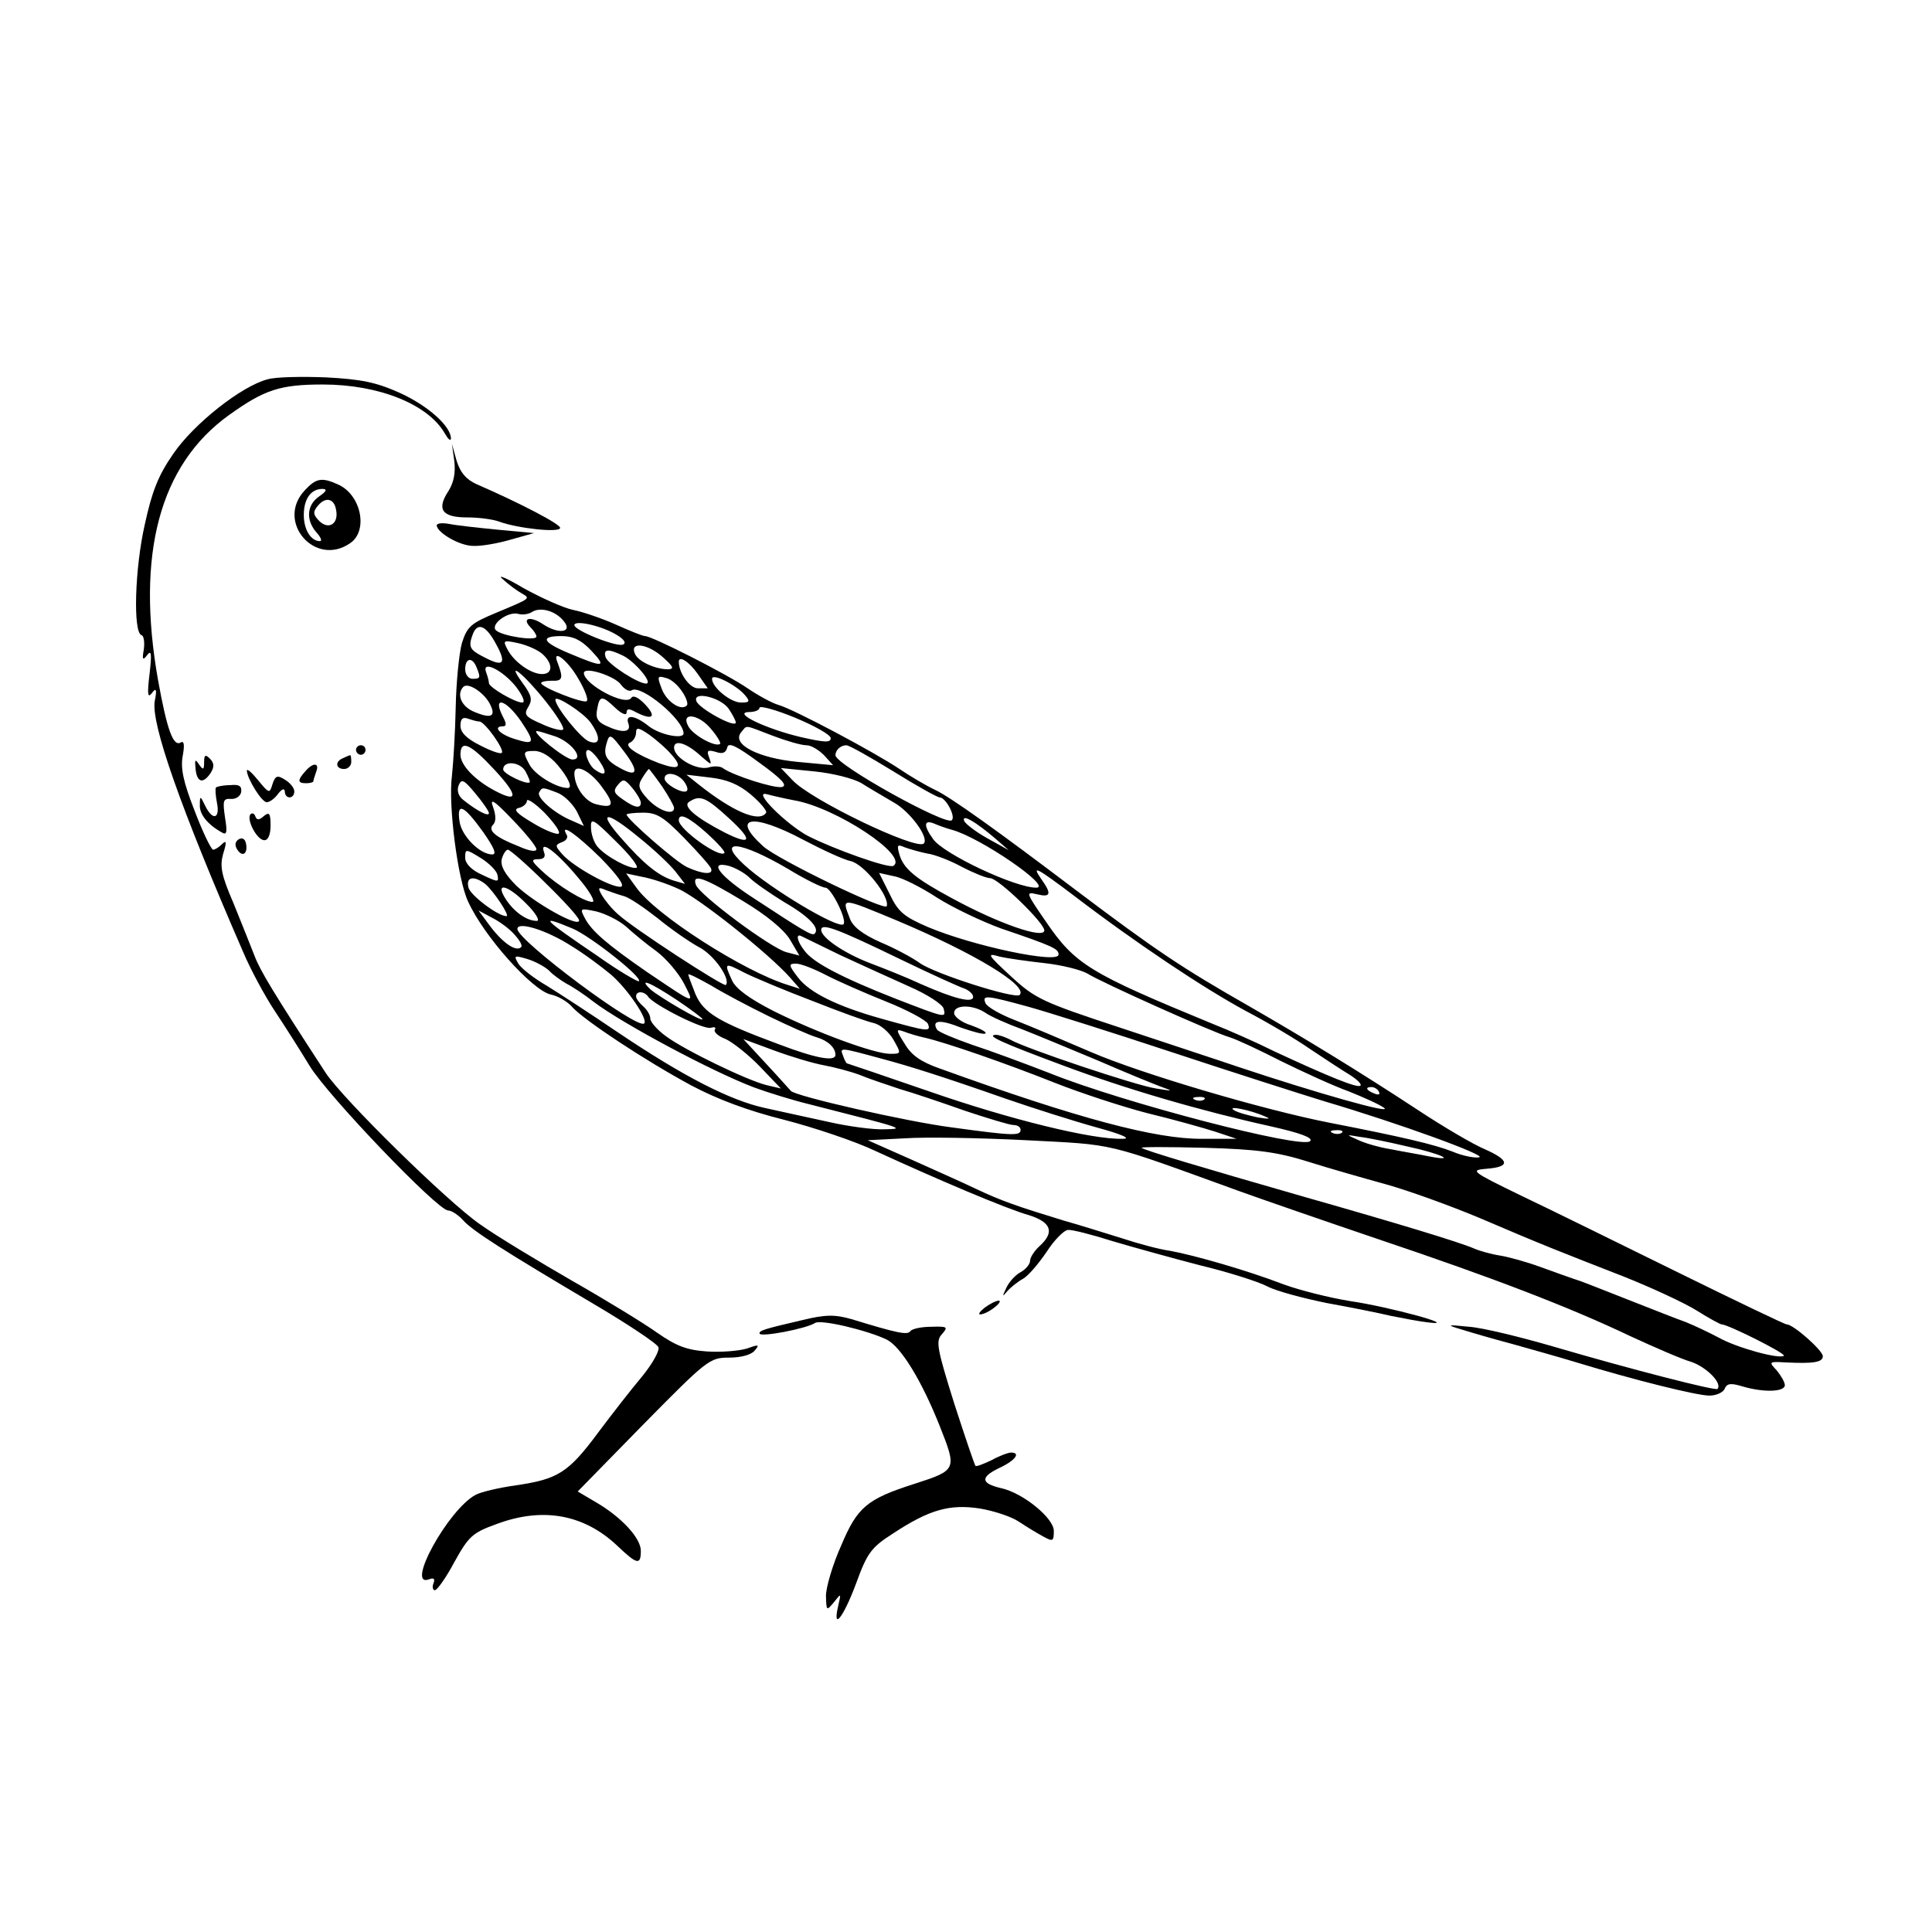 <?xml version="1.0" standalone="no"?>
<!DOCTYPE svg PUBLIC "-//W3C//DTD SVG 20010904//EN"
 "http://www.w3.org/TR/2001/REC-SVG-20010904/DTD/svg10.dtd">
<svg version="1.0" xmlns="http://www.w3.org/2000/svg"
 width="407pt" height="407pt" viewBox="0 0 407 407"
 preserveAspectRatio="xMidYMid meet">
<g transform="translate(0,407) scale(0.1,-0.1)"
fill="#000000" stroke="none">
<path d="M564 3271 c-55 -14 -156 -94 -199 -157 -32 -46 -45 -80 -60 -149 -21
-92 -25 -227 -7 -233 5 -1 7 -15 5 -30 -4 -22 -2 -24 7 -12 9 12 10 2 5 -40
-5 -42 -4 -52 5 -40 9 12 11 8 6 -17 -8 -47 53 -222 186 -528 16 -38 47 -95
67 -125 20 -30 53 -82 73 -115 39 -64 270 -305 292 -305 7 0 21 -9 31 -20 20
-23 90 -67 274 -176 73 -43 136 -85 138 -92 3 -7 -12 -34 -33 -60 -22 -26 -64
-80 -94 -120 -63 -85 -85 -98 -173 -111 -36 -5 -74 -14 -85 -20 -58 -31 -149
-197 -98 -178 10 4 13 1 9 -9 -3 -7 -1 -14 3 -14 5 0 24 27 41 59 30 54 38 62
88 80 98 37 185 21 255 -45 42 -40 50 -42 50 -11 0 27 -41 71 -94 102 l-39 23
138 141 c135 137 140 141 181 141 25 0 47 6 54 15 11 13 8 13 -17 4 -17 -5
-54 -8 -84 -6 -43 3 -65 12 -104 39 -28 20 -108 69 -180 110 -71 41 -159 94
-194 119 -69 48 -288 263 -325 319 -110 169 -138 215 -150 247 -8 21 -28 70
-44 110 -26 60 -29 78 -22 104 8 25 7 30 -2 21 -7 -7 -15 -12 -19 -12 -4 0
-22 37 -39 82 -24 61 -30 90 -25 116 4 22 3 32 -4 28 -16 -10 -29 26 -48 131
-47 265 3 454 150 559 74 53 107 64 197 64 119 0 222 -42 257 -103 7 -12 12
-17 13 -11 0 26 -48 69 -107 96 -51 23 -82 29 -156 33 -51 2 -106 1 -123 -4z"/>
<path d="M957 3099 c3 -25 -1 -45 -12 -63 -26 -39 -14 -56 39 -56 25 0 55 -4
68 -9 38 -14 128 -24 128 -13 0 8 -82 51 -176 92 -22 10 -34 24 -42 49 l-10
36 5 -36z"/>
<path d="M642 3037 c-62 -66 22 -163 96 -111 38 26 23 101 -25 123 -35 16 -47
14 -71 -12z m30 -13 c-26 -18 -28 -50 -5 -76 9 -10 12 -18 7 -18 -19 0 -34 24
-34 55 0 34 15 55 39 55 11 0 9 -5 -7 -16z m36 -28 c6 -29 -15 -43 -35 -24
-14 14 -14 20 -3 33 16 19 34 15 38 -9z"/>
<path d="M920 2963 c1 -15 48 -43 77 -43 15 -1 51 5 78 13 l50 14 -75 7 c-41
4 -87 9 -102 12 -16 3 -28 2 -28 -3z"/>
<path d="M1059 2850 c13 -12 31 -25 40 -30 19 -11 20 -10 -54 -41 -53 -22 -61
-29 -72 -64 -6 -22 -12 -83 -13 -135 -1 -52 -5 -117 -8 -145 -8 -60 12 -217
34 -264 33 -73 135 -187 174 -196 15 -3 36 -15 46 -27 26 -28 151 -111 251
-165 55 -29 119 -53 195 -72 62 -16 149 -45 193 -66 126 -58 276 -122 323
-135 47 -15 54 -36 22 -65 -11 -10 -20 -24 -20 -31 0 -7 -9 -18 -20 -24 -11
-6 -24 -20 -30 -33 -9 -19 -9 -20 2 -7 7 8 22 20 33 26 11 6 33 32 50 57 16
25 37 46 45 46 8 1 51 -10 95 -24 44 -13 127 -36 185 -51 58 -14 121 -34 140
-44 19 -10 76 -25 125 -35 50 -9 110 -21 135 -27 25 -5 61 -12 80 -14 67 -8
-83 33 -165 45 -44 7 -107 23 -140 35 -78 30 -190 62 -240 71 -22 3 -67 15
-100 26 -33 10 -89 28 -125 38 -98 30 -130 41 -185 67 -27 13 -90 41 -139 63
l-88 39 78 4 c44 3 158 1 256 -4 191 -10 161 -3 448 -107 47 -17 180 -63 295
-102 241 -81 402 -143 530 -204 50 -23 107 -48 128 -54 32 -11 66 -45 55 -57
-5 -4 -181 41 -348 90 -69 20 -147 39 -175 41 -48 5 -49 4 -15 -6 19 -6 67
-20 105 -30 39 -11 100 -28 136 -39 121 -37 254 -70 280 -70 15 0 29 7 32 14
5 12 13 13 39 5 45 -13 88 -11 88 3 0 6 -8 20 -17 31 -17 18 -17 19 17 17 60
-3 80 0 80 13 0 12 -62 67 -76 67 -4 0 -106 49 -228 109 -122 60 -270 133
-331 162 -107 52 -109 54 -72 57 49 4 47 18 -5 41 -24 10 -87 47 -140 82 -128
84 -238 151 -356 219 -142 81 -196 117 -367 246 -165 125 -263 195 -295 210
-19 9 -53 29 -75 44 -52 35 -223 126 -255 135 -14 4 -43 20 -65 35 -42 29
-201 110 -216 110 -5 0 -32 11 -61 24 -29 13 -70 27 -90 31 -20 4 -67 25 -105
46 -37 22 -57 30 -44 19z m129 -89 c19 -23 -11 -28 -44 -6 -27 18 -46 13 -26
-7 7 -7 12 -15 12 -19 0 -10 -72 1 -85 13 -13 12 24 40 46 35 9 -3 23 -1 30 4
18 11 50 2 67 -20z m112 -29 c15 -9 20 -17 12 -20 -15 -5 -102 30 -102 41 0
12 60 -2 90 -21z m-256 -17 c24 -43 17 -51 -23 -30 -32 16 -35 22 -25 49 10
26 28 18 48 -19z m201 -15 c34 -36 27 -37 -42 -8 -61 25 -67 38 -20 38 24 0
41 -8 62 -30z m-102 -8 c22 -20 22 -42 -1 -42 -23 0 -59 25 -73 52 -10 19 -9
20 23 13 18 -4 41 -14 51 -23z m254 -7 c21 -19 24 -24 11 -25 -28 0 -65 17
-71 34 -10 25 28 20 60 -9z m-85 4 c25 -12 65 -59 49 -59 -17 0 -79 40 -85 55
-6 18 5 19 36 4z m-93 -50 c13 -22 21 -43 17 -46 -6 -6 -96 29 -96 38 0 3 10
5 23 5 22 -1 24 5 12 37 -14 33 21 7 44 -34z m-215 25 c9 -22 8 -24 -9 -24 -8
0 -15 9 -15 20 0 24 15 27 24 4z m466 -14 l21 -30 -21 0 c-17 0 -40 32 -40 56
0 14 22 0 40 -26z m-382 -28 c14 -19 19 -32 12 -32 -15 0 -70 32 -70 41 0 4
-3 15 -6 23 -10 27 37 3 64 -32z m62 -30 c23 -29 40 -56 36 -59 -3 -3 -24 2
-45 12 -35 15 -38 20 -28 36 9 15 7 24 -12 50 -38 52 3 19 49 -39z m158 36 c7
-10 18 -16 23 -12 20 12 109 -62 109 -91 0 -13 -50 -3 -73 15 -30 24 -51 26
-43 5 6 -18 -13 -20 -47 -4 -18 8 -23 17 -19 35 5 29 10 30 39 2 13 -12 23
-16 23 -9 0 8 5 9 19 1 35 -18 45 -11 21 15 -15 16 -26 21 -30 15 -12 -19 -99
28 -100 52 0 15 65 -6 78 -24z m129 -15 c9 -13 13 -26 10 -29 -12 -13 -43 8
-53 35 -10 26 -9 28 8 23 11 -2 26 -15 35 -29z m132 -7 c12 -14 10 -16 -8 -16
-22 0 -61 32 -61 50 0 13 51 -13 69 -34z m-538 -17 c15 -28 5 -34 -31 -19 -28
11 -39 37 -24 53 10 10 42 -11 55 -34z m504 -12 c8 -12 15 -25 15 -29 0 -13
-77 29 -83 45 -8 22 51 8 68 -16z m-291 -29 c22 -31 21 -49 -3 -40 -17 6 -71
73 -71 88 0 11 60 -28 74 -48z m-146 2 c30 -45 28 -50 -13 -37 -33 10 -48 27
-25 27 7 0 7 6 0 19 -24 46 5 39 38 -9z m652 -35 c0 -10 -13 -9 -62 2 -73 17
-147 52 -110 53 12 0 22 4 22 9 0 5 34 -4 75 -21 41 -17 75 -36 75 -43z m-740
35 c11 0 54 -60 47 -66 -3 -3 -23 4 -46 16 -28 14 -41 27 -41 41 0 15 5 19 16
15 9 -3 19 -6 24 -6z m489 -17 c12 -14 20 -28 18 -30 -9 -8 -57 18 -67 37 -17
31 23 26 49 -7z m-85 -52 c25 -28 17 -34 -25 -19 -50 19 -77 38 -61 44 6 3 12
12 12 21 0 11 5 11 28 -5 15 -11 36 -29 46 -41z m214 39 c29 -11 60 -20 71
-20 10 0 26 -10 37 -21 l19 -21 -75 7 c-83 8 -139 37 -119 62 14 16 4 17 67
-7z m-459 -1 c35 -12 63 -49 37 -49 -15 0 -88 59 -75 60 3 0 20 -5 38 -11z
m147 -34 c30 -40 27 -53 -8 -34 -30 16 -37 27 -31 50 7 25 8 25 39 -16z m162
-9 c21 -18 22 -19 16 -2 -6 15 -3 17 14 12 14 -5 21 -2 24 9 2 12 18 5 68 -32
47 -34 60 -48 47 -51 -17 -3 -101 24 -123 39 -5 5 -20 6 -32 2 -26 -6 -72 21
-72 42 0 18 27 10 58 -19z m-436 -28 c50 -54 50 -70 1 -44 -42 22 -73 54 -73
76 0 33 21 23 72 -32z m840 -3 c48 -30 93 -55 98 -55 12 0 34 -40 25 -48 -12
-12 -245 117 -245 137 0 11 11 21 23 21 6 0 50 -25 99 -55z m-707 13 c22 -26
32 -48 21 -48 -24 0 -70 28 -81 50 -14 26 -13 28 11 28 15 0 34 -12 49 -30z
m89 7 c16 -24 12 -32 -10 -17 -14 9 -26 42 -15 42 5 0 16 -11 25 -25z m-148
-43 c-6 -6 -56 18 -56 27 0 19 35 17 47 -4 6 -11 10 -21 9 -23z m150 -7 c30
-40 28 -49 -11 -39 -23 6 -45 37 -45 65 0 21 31 7 56 -26z m129 -2 c14 -21 25
-41 25 -45 0 -17 -32 -6 -55 18 -20 22 -22 29 -12 45 6 10 13 19 14 19 1 0 14
-17 28 -37z m420 7 c17 -11 47 -28 67 -40 35 -19 76 -75 64 -87 -15 -15 -239
92 -277 134 l-24 25 70 -7 c40 -4 83 -15 100 -25z m-375 5 c7 -9 10 -18 7 -21
-7 -8 -47 14 -47 26 0 15 26 12 40 -5z m142 -29 c20 -17 34 -34 32 -38 -14
-22 -70 2 -143 60 l-25 20 50 -6 c35 -4 60 -14 86 -36z m-552 -39 c0 -8 -24 4
-53 27 -11 8 -15 20 -11 31 6 15 11 13 35 -16 16 -19 29 -38 29 -42z m320 22
c0 -13 -13 -11 -38 7 -19 13 -21 18 -10 31 11 13 14 12 30 -7 10 -12 18 -26
18 -31z m-176 21 c14 -5 32 -23 41 -39 l15 -31 -27 12 c-36 15 -74 49 -67 59
6 11 7 11 38 -1z m499 -16 c88 -15 242 -117 209 -138 -10 -6 -125 35 -180 63
-45 24 -118 96 -87 88 11 -3 37 -9 58 -13z m-543 -103 c0 -6 -15 -4 -37 6 -51
20 -66 34 -54 46 6 6 6 19 0 36 -8 21 1 16 41 -26 27 -28 50 -56 50 -62z m47
33 c-3 -3 -28 6 -54 22 -34 20 -43 29 -30 32 9 2 17 9 17 15 0 6 17 -5 37 -25
20 -21 34 -40 30 -44z m360 31 c50 -46 46 -57 -10 -29 -62 32 -90 56 -75 65
23 15 35 10 85 -36z m-519 -28 c23 -33 29 -47 19 -47 -26 0 -65 39 -69 70 -6
41 9 34 50 -23z m424 -13 c29 -30 55 -59 56 -64 5 -13 -17 -12 -50 3 -23 10
-128 102 -128 111 0 2 16 4 35 4 29 0 43 -9 87 -54z m-101 -62 c-13 -4 -64 23
-82 44 -8 9 -14 28 -14 41 -1 21 5 18 52 -29 30 -29 49 -54 44 -56z m6 63 c30
-24 64 -56 76 -71 l20 -26 -24 7 c-32 10 -63 35 -111 90 -51 58 -31 58 39 0z
m143 9 c22 -20 39 -39 36 -41 -11 -11 -96 50 -96 69 0 17 21 7 60 -28z m605
-9 l30 -26 -45 25 c-25 14 -47 31 -49 37 -5 15 24 -2 64 -36z m-403 -4 c40
-21 85 -42 100 -45 28 -6 83 -75 76 -95 -3 -11 -229 98 -260 126 -70 63 -23
71 84 14z m313 21 c60 -16 214 -122 178 -122 -45 0 -195 71 -217 102 -21 29
-20 42 2 33 9 -4 26 -10 37 -13z m-740 -59 c36 -37 52 -59 43 -61 -18 -3 -99
41 -123 68 -16 18 -16 20 -1 26 9 3 13 10 10 15 -16 27 20 2 71 -48z m-47 -42
c24 -28 37 -51 30 -51 -17 0 -73 34 -106 65 -23 21 -24 25 -8 25 12 0 16 5 12
15 -10 28 27 0 72 -54z m443 18 c36 -22 71 -39 78 -39 12 0 46 -68 38 -77 -11
-11 -156 76 -209 125 -61 56 -9 51 93 -9z m292 33 c16 -2 49 -15 73 -28 25
-13 52 -24 60 -24 17 0 114 -94 114 -110 0 -19 -96 14 -195 68 -78 42 -101 62
-110 91 -6 21 -5 23 11 16 11 -4 32 -10 47 -13z m-905 -45 c3 -16 2 -16 -32 0
-23 10 -36 24 -36 36 0 19 1 19 32 0 18 -11 34 -27 36 -36z m101 -17 c39 -38
71 -73 71 -79 0 -16 -93 36 -132 73 -25 25 -34 42 -31 56 3 11 9 20 13 20 4 0
40 -31 79 -70z m430 11 c10 -10 43 -33 74 -52 52 -30 75 -55 63 -66 -5 -5 -22
5 -127 74 -73 47 -98 80 -54 69 14 -4 34 -15 44 -25z m681 -36 c132 -101 276
-197 365 -245 44 -23 105 -59 135 -80 30 -20 68 -45 83 -54 16 -10 26 -20 23
-23 -6 -6 -67 19 -181 72 -38 19 -97 45 -130 58 -260 107 -290 125 -352 216
-42 61 -43 63 -18 57 29 -7 31 1 8 33 -20 29 -10 24 67 -34z m-832 13 c41 -17
192 -137 237 -188 l20 -23 -25 8 c-92 28 -280 148 -320 206 l-21 29 33 -7 c18
-3 52 -14 76 -25z m546 -19 c33 -21 94 -50 135 -65 112 -38 121 -43 121 -55 0
-20 -180 18 -275 58 -51 22 -63 32 -81 70 l-22 44 32 -7 c17 -3 58 -24 90 -45z
m-952 29 c18 -15 53 -68 45 -68 -18 0 -76 44 -80 60 -6 23 11 26 35 8z m543
-36 c50 -30 86 -60 99 -81 l20 -34 -27 7 c-32 8 -183 120 -191 142 -9 25 18
15 99 -34z m-455 -7 c19 -19 28 -35 21 -35 -21 0 -47 18 -65 45 -25 38 3 32
44 -10z m205 17 c11 -3 42 -24 70 -46 28 -23 67 -50 87 -61 32 -16 68 -68 57
-80 -5 -4 -196 120 -227 149 -13 11 -28 30 -34 40 -9 16 -8 18 8 11 11 -4 28
-10 39 -13z m574 -51 c164 -69 278 -138 259 -157 -10 -9 -177 44 -210 67 -15
11 -52 31 -83 44 -38 17 -59 33 -65 51 -17 44 -19 44 99 -5z m-570 -13 c14
-13 43 -37 64 -52 20 -15 46 -45 58 -68 23 -45 25 -45 -76 23 -87 60 -119 88
-133 115 -11 21 -10 21 24 14 20 -5 48 -19 63 -32z m-235 -17 c11 -12 17 -23
14 -26 -10 -11 -37 7 -64 42 l-26 35 28 -15 c16 -8 38 -24 48 -36z m122 13
c38 -16 148 -103 140 -111 -2 -2 -42 21 -87 53 -118 80 -125 88 -53 58z m-2
-37 c28 -17 65 -45 83 -60 35 -30 79 -95 70 -103 -14 -14 -267 175 -267 199 0
17 63 -3 114 -36z m691 -27 c66 -32 128 -60 138 -63 9 -4 17 -11 17 -17 0 -14
-40 -4 -110 27 -30 14 -78 33 -107 44 -55 21 -103 54 -103 70 0 15 31 4 165
-61z m-125 8 c41 -19 107 -49 145 -66 39 -17 71 -38 73 -47 5 -20 5 -20 -101
21 -112 44 -174 76 -192 101 -16 20 -19 37 -7 31 4 -2 41 -20 82 -40z m-614
-32 c8 -9 25 -21 37 -28 12 -6 38 -23 57 -38 59 -45 249 -147 339 -181 30 -11
82 -27 115 -35 204 -52 204 -52 159 -53 -23 -1 -75 6 -115 15 -40 9 -102 22
-137 30 -73 16 -171 66 -312 161 -56 38 -122 81 -148 97 -26 15 -53 36 -59 46
-10 17 -9 18 18 10 17 -5 37 -16 46 -24z m1045 15 c36 -4 76 -14 90 -22 28
-18 262 -123 299 -134 14 -4 63 -27 110 -51 47 -23 110 -52 141 -63 30 -12 64
-27 75 -35 18 -14 -141 31 -306 86 -41 14 -154 51 -250 83 -164 54 -179 61
-230 108 -50 46 -52 50 -25 42 17 -4 60 -10 96 -14z m-491 -79 c58 -23 116
-44 130 -47 14 -3 33 -19 42 -35 17 -30 17 -30 -7 -30 -33 0 -155 45 -245 90
-51 26 -80 47 -88 65 -17 37 -16 38 26 16 20 -10 84 -37 142 -59z m30 54 c25
-13 82 -38 127 -56 45 -18 84 -39 88 -47 6 -17 2 -17 -98 11 -93 26 -152 55
-176 87 -20 26 -20 29 -4 29 10 0 38 -11 63 -24z m-120 -87 c41 -20 86 -40
100 -44 24 -7 40 -22 40 -37 0 -15 -40 -8 -119 22 -127 47 -159 66 -176 106
-8 20 -15 39 -15 41 0 3 21 -8 48 -23 26 -16 81 -45 122 -65z m-195 35 c30
-20 55 -39 55 -41 0 -7 -92 47 -110 63 -26 25 -1 15 55 -22z m-60 7 c10 -17
119 -72 133 -66 7 2 11 1 8 -4 -3 -5 7 -14 23 -20 15 -7 48 -33 72 -58 l44
-46 -30 7 c-41 10 -173 74 -212 103 -18 13 -33 30 -33 37 0 8 -7 19 -15 26 -8
7 -15 16 -15 21 0 12 17 11 25 0z m802 -22 c43 -12 179 -55 303 -96 124 -41
268 -87 320 -103 159 -47 345 -115 326 -118 -9 -2 -35 3 -56 12 -38 15 -106
31 -260 61 -142 28 -395 103 -500 148 -58 25 -131 56 -162 68 -31 12 -59 28
-62 36 -7 17 0 17 91 -8z m-92 -12 c11 -8 47 -24 80 -36 33 -13 105 -43 160
-66 55 -24 114 -48 130 -54 28 -10 27 -10 -10 -4 -41 6 -277 85 -307 103 -10
5 -23 10 -30 10 -22 -1 11 -16 140 -64 133 -50 291 -96 440 -129 62 -14 89
-24 82 -31 -17 -17 -394 81 -548 143 -54 21 -127 48 -164 60 -37 13 -71 27
-74 32 -12 20 6 22 51 4 26 -9 48 -15 51 -12 3 3 -11 10 -30 17 -20 6 -36 18
-36 26 0 18 39 18 65 1z m-127 -53 c44 -10 171 -54 274 -95 53 -21 141 -50
195 -64 54 -13 118 -31 143 -39 l45 -15 -72 0 c-97 -1 -260 42 -553 148 -40
14 -60 28 -74 52 -19 30 -19 32 -2 26 10 -4 30 -10 44 -13z m-213 -58 c22 -4
56 -13 75 -20 19 -8 58 -21 85 -30 28 -8 90 -29 138 -46 48 -16 94 -30 102
-30 8 0 15 -4 15 -10 0 -13 -14 -13 -145 5 -94 12 -331 66 -339 77 -1 1 -24
27 -51 56 l-49 53 65 -24 c35 -13 82 -27 104 -31z m125 13 c56 -15 126 -37
260 -84 58 -20 143 -47 190 -60 55 -15 74 -24 55 -24 -64 -2 -238 41 -405 99
-96 33 -175 60 -176 60 -1 0 -5 7 -8 16 -7 18 -8 18 84 -7z m1045 -69 c3 -6
-1 -7 -9 -4 -18 7 -21 14 -7 14 6 0 13 -4 16 -10z m-368 -16 c-3 -3 -12 -4
-19 -1 -8 3 -5 6 6 6 11 1 17 -2 13 -5z m128 -36 c13 -5 9 -6 -15 -2 -19 4
-42 10 -50 15 -18 11 34 1 65 -13z m162 -34 c-3 -3 -12 -4 -19 -1 -8 3 -5 6 6
6 11 1 17 -2 13 -5z m137 -29 c70 -15 109 -33 46 -21 -19 4 -55 10 -80 15 -25
4 -56 13 -70 20 -25 11 -25 11 5 6 17 -2 61 -11 99 -20z m-209 -32 c44 -14
118 -35 165 -48 47 -13 135 -45 195 -70 140 -60 177 -74 305 -124 58 -23 127
-55 153 -71 27 -17 51 -30 54 -30 13 0 135 -61 131 -66 -9 -8 -100 17 -137 38
-19 10 -50 25 -70 33 -20 7 -70 27 -111 43 -41 16 -91 36 -110 43 -19 6 -57
20 -85 30 -27 10 -66 21 -85 24 -19 3 -44 10 -55 15 -30 13 -158 52 -355 108
-223 64 -340 99 -345 104 -2 2 58 2 133 0 110 -3 153 -9 217 -29z"/>
<path d="M750 2490 c0 -5 5 -10 10 -10 6 0 10 5 10 10 0 6 -4 10 -10 10 -5 0
-10 -4 -10 -10z"/>
<path d="M430 2465 c0 -17 -2 -18 -11 -5 -8 12 -9 10 -7 -10 3 -29 16 -32 32
-8 8 13 7 21 -2 30 -9 9 -12 8 -12 -7z"/>
<path d="M723 2473 c-18 -7 -16 -23 2 -23 8 0 15 7 15 15 0 8 -1 15 -2 14 -2
0 -9 -3 -15 -6z"/>
<path d="M643 2445 c-17 -19 -16 -25 2 -25 8 0 15 2 15 4 0 2 3 11 6 20 8 20
-7 20 -23 1z"/>
<path d="M520 2447 c0 -16 31 -67 42 -67 6 0 17 8 24 18 8 10 13 12 14 5 0
-17 20 -17 20 0 0 7 -9 18 -19 24 -17 11 -21 9 -27 -9 -6 -20 -7 -20 -30 8
-13 16 -23 25 -24 21z"/>
<path d="M455 2411 c-2 -2 -1 -16 2 -32 7 -34 -9 -39 -25 -6 -10 21 -11 21
-11 1 -1 -19 16 -41 47 -58 10 -6 11 2 6 32 -5 35 -4 40 12 39 10 -1 20 5 22
14 2 13 -4 17 -23 15 -15 0 -28 -3 -30 -5z"/>
<path d="M528 2355 c-10 -10 13 -55 29 -55 8 0 13 12 13 31 0 26 -3 29 -14 20
-10 -9 -15 -9 -18 -1 -2 6 -6 8 -10 5z"/>
<path d="M503 2302 c-8 -5 -9 -13 -3 -22 11 -17 23 -8 18 14 -2 9 -8 12 -15 8z"/>
<path d="M2074 1315 c-10 -8 -14 -14 -9 -14 6 0 19 6 29 14 11 8 15 15 10 15
-6 0 -19 -7 -30 -15z"/>
<path d="M1690 1289 c-82 -19 -90 -22 -90 -28 0 -9 99 10 117 22 12 8 109 -15
151 -35 30 -15 74 -87 112 -183 36 -91 36 -92 -54 -121 -100 -32 -120 -49
-154 -130 -18 -40 -32 -88 -32 -106 1 -32 1 -32 17 -13 15 19 15 19 9 -7 -13
-55 10 -27 37 45 24 66 32 77 79 107 76 50 119 62 183 52 29 -5 66 -17 82 -28
15 -10 38 -24 51 -31 20 -11 22 -10 22 12 0 27 -65 80 -111 90 -43 10 -44 23
-5 42 35 16 47 33 26 33 -6 0 -25 -7 -41 -16 -17 -8 -32 -14 -34 -12 -2 2 -22
61 -45 132 -36 115 -39 131 -26 145 14 16 12 17 -22 16 -20 0 -40 -4 -44 -9
-6 -9 -26 -5 -124 25 -35 10 -55 10 -104 -2z"/>
</g>
</svg>
